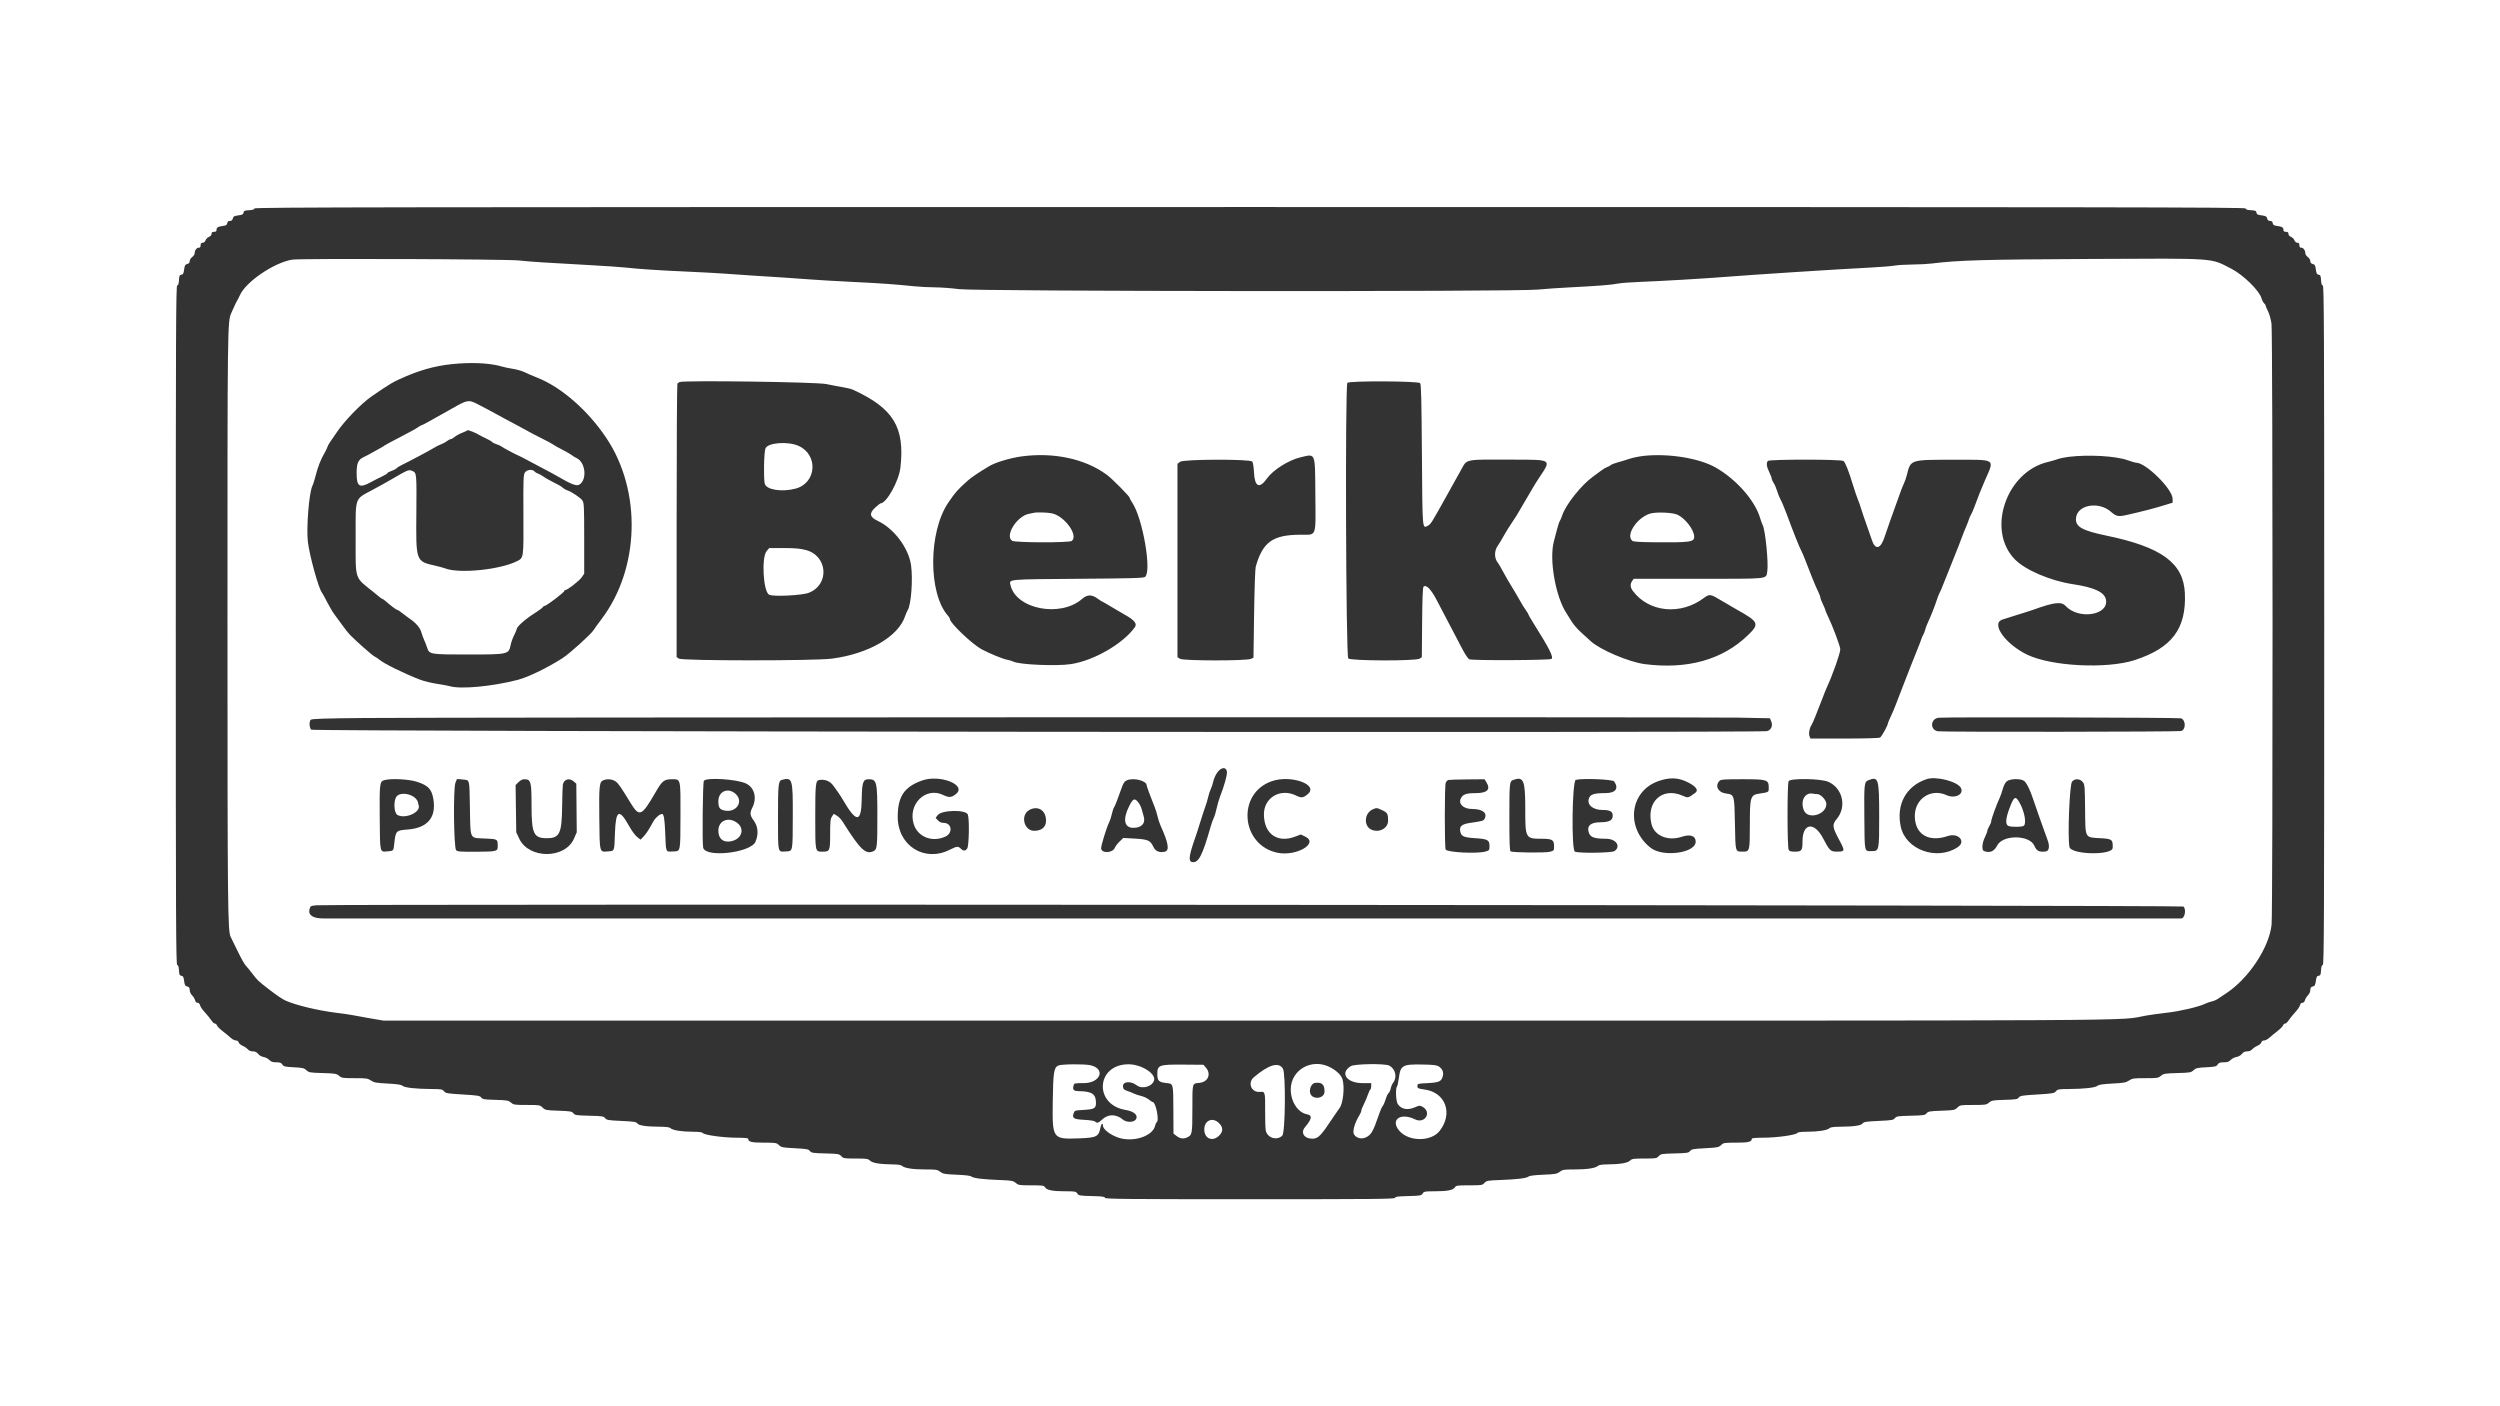 <svg width="640" height="360" viewBox="0 0 640 360" fill="none" xmlns="http://www.w3.org/2000/svg">
<path fill-rule="evenodd" clip-rule="evenodd" d="M173.978 97.802C173.768 97.887 173.512 98.083 173.41 98.237C173.307 98.389 173.22 114.197 173.219 133.363L173.215 168.21L173.78 168.605C174.615 169.188 208.5 169.197 212.943 168.615C222.4 167.376 230 162.958 231.724 157.697C231.907 157.139 232.204 156.454 232.384 156.174C233.249 154.825 233.731 148.299 233.231 144.706C232.616 140.294 228.852 135.279 224.702 133.346C222.634 132.382 222.441 131.424 224.024 129.972C224.685 129.366 225.299 128.869 225.385 128.869C226.936 128.869 230.119 123.168 230.51 119.691C231.67 109.361 228.736 104.545 218.37 99.771C217.951 99.578 216.805 99.29 215.826 99.132C214.847 98.974 212.9 98.606 211.502 98.315C208.97 97.79 175.152 97.326 173.978 97.802ZM344.93 98.009C344.331 98.73 344.549 167.958 345.153 168.568C345.777 169.198 362.458 169.243 363.415 168.617L363.987 168.244L364.062 159.363C364.114 153.259 364.226 150.395 364.421 150.2C365.082 149.541 366.347 150.836 367.83 153.689C369.99 157.846 373.099 163.779 374.448 166.32C375.112 167.57 375.868 168.676 376.129 168.779C377.017 169.128 396.68 169.037 397.167 168.682C397.773 168.238 396.67 166.062 392.369 159.221C391.755 158.244 391.247 157.35 391.242 157.236C391.235 157.122 390.958 156.665 390.626 156.22C390.293 155.775 389.544 154.555 388.961 153.507C388.378 152.459 387.434 150.859 386.862 149.95C386.292 149.043 385.371 147.442 384.815 146.395C384.261 145.347 383.661 144.319 383.484 144.109C382.493 142.936 382.482 141.006 383.458 139.663C383.763 139.245 384.453 138.101 384.992 137.124C385.53 136.146 386.458 134.646 387.054 133.79C387.649 132.934 388.379 131.791 388.676 131.251C388.974 130.708 389.835 129.237 390.591 127.98C391.346 126.723 392.193 125.285 392.471 124.786C392.749 124.286 393.438 123.184 394.001 122.336C397.194 117.538 397.418 117.702 387.557 117.665C374.692 117.618 375.631 117.438 374.067 120.233C373.48 121.281 371.864 124.182 370.477 126.679C366.369 134.072 366.292 134.194 365.481 134.613C364.105 135.322 364.147 135.848 364.01 116.424C363.91 102.128 363.815 98.346 363.553 98.083C363.001 97.533 345.384 97.462 344.93 98.009ZM204.378 114.12C209.523 116.369 209.086 123.601 203.715 125.071C200.157 126.046 196.087 125.382 195.764 123.774C195.439 122.15 195.583 115.689 195.966 114.776C196.572 113.326 201.655 112.93 204.378 114.12ZM261.498 116.844C258.721 117.22 254.897 118.358 253.357 119.267C250.816 120.765 248.698 122.183 247.816 122.976C245.044 125.468 244.67 125.887 242.802 128.615C237.628 136.168 237.588 151.979 242.728 157.681C242.973 157.953 243.174 158.315 243.174 158.487C243.174 159.473 248.873 164.904 251.261 166.194C253.217 167.251 256.709 168.689 257.801 168.885C258.36 168.987 259.104 169.21 259.455 169.385C261.04 170.171 270.603 170.575 274.21 170.007C280.084 169.081 287.495 164.797 290.518 160.576C291.164 159.677 290.424 158.745 287.988 157.39C287.055 156.871 285.397 155.899 284.303 155.23C283.208 154.562 282.254 154.015 282.182 154.015C282.111 154.015 281.542 153.649 280.917 153.201C279.454 152.152 278.317 152.183 277.041 153.302C271.494 158.163 260.086 155.968 258.679 149.768C258.336 148.254 257.707 148.311 275.991 148.173C290.09 148.065 292.773 147.989 293.147 147.677C294.897 146.227 292.514 132.586 289.819 128.619C289.489 128.133 289.218 127.618 289.218 127.477C289.218 127.103 284.71 122.545 283.354 121.548C277.777 117.449 269.765 115.723 261.498 116.844ZM420.942 116.69C419.724 116.815 418.006 117.162 417.126 117.46C416.245 117.758 414.899 118.166 414.134 118.366C413.368 118.568 412.567 118.885 412.352 119.072C412.139 119.259 411.716 119.486 411.413 119.578C411.111 119.67 410.457 120.055 409.96 120.434C409.462 120.813 408.508 121.513 407.838 121.992C404.862 124.12 400.859 129.14 399.94 131.899C399.728 132.537 399.446 133.197 399.314 133.365C399.182 133.532 398.844 134.562 398.562 135.651C398.28 136.741 397.928 138.089 397.781 138.648C396.563 143.248 398.209 152.663 400.975 156.925C401.282 157.398 401.908 158.395 402.367 159.139C402.825 159.883 403.838 161.064 404.618 161.761C405.399 162.46 406.57 163.528 407.221 164.135C409.553 166.311 417.035 169.495 421.037 170.013C431.947 171.428 440.96 168.904 447.463 162.616C450.488 159.692 450.279 159.206 444.654 156.072C443.605 155.487 441.829 154.449 440.71 153.767C437.919 152.062 437.61 152.014 436.237 153.053C430.27 157.574 422.105 156.776 418.006 151.274C417.335 150.375 417.276 149.526 417.829 148.737L418.225 148.173H434.747C453.271 148.173 452.047 148.3 452.417 146.337C452.784 144.377 451.934 135.7 451.248 134.42C451.097 134.139 450.798 133.318 450.584 132.596C449.25 128.098 444.478 122.687 439.193 119.68C435.031 117.312 427.256 116.038 420.942 116.69ZM332.975 117.059C329.87 117.794 325.917 120.285 324.332 122.509C322.415 125.196 321.217 124.651 321.025 121.005C320.941 119.436 320.766 118.354 320.56 118.149C319.901 117.493 302.954 117.548 302.112 118.21L301.43 118.745V168.227L302.081 168.653C302.906 169.192 319.126 169.203 320.252 168.665L320.891 168.359L321.049 157.187C321.136 151.042 321.32 145.613 321.456 145.125C323.243 138.767 325.778 136.933 332.839 136.89C337.189 136.864 336.812 137.865 336.73 126.558C336.649 115.634 336.851 116.143 332.975 117.059ZM529.494 116.962C528.515 117.083 527.255 117.352 526.696 117.558C526.136 117.765 525.049 118.082 524.279 118.26C513.573 120.756 508.485 135.725 515.803 143.196C518.484 145.935 524.901 148.682 530.638 149.548C536.194 150.387 538.77 151.598 539.129 153.539C539.861 157.5 532.15 158.705 528.823 155.149C527.7 153.95 525.937 154.147 520.589 156.071C519.891 156.322 517.944 156.945 516.265 157.454C514.586 157.964 512.902 158.496 512.521 158.638C509.672 159.699 513.408 164.904 518.949 167.59C525.15 170.598 539.386 171.309 546.538 168.969C556.037 165.861 559.727 160.922 559.327 151.861C558.986 144.158 553.416 140.062 539.288 137.129C532.894 135.8 531.209 134.817 531.464 132.56C531.845 129.187 537.301 128.262 540.429 131.04C541.763 132.225 542.297 132.323 544.597 131.798C548.586 130.891 551.326 130.181 553.915 129.386L556.205 128.682L556.185 127.659C556.136 125.163 549.341 118.455 546.86 118.455C546.629 118.455 545.656 118.171 544.695 117.825C541.632 116.723 534.639 116.325 529.494 116.962ZM452.59 117.998C452.121 118.466 452.238 119.471 452.927 120.868C453.271 121.566 453.554 122.309 453.557 122.519C453.558 122.728 453.788 123.243 454.066 123.661C454.345 124.081 454.746 125.022 454.961 125.752C455.174 126.483 455.571 127.456 455.841 127.913C456.112 128.37 456.839 130.115 457.459 131.791C459.117 136.278 460.627 140.068 461.1 140.933C461.33 141.353 461.772 142.382 462.085 143.219C463.205 146.224 464.784 150.1 465.398 151.352C465.742 152.052 466.024 152.795 466.025 153.002C466.027 153.21 466.309 153.951 466.652 154.65C466.997 155.348 467.282 156.032 467.286 156.171C467.29 156.308 467.575 156.993 467.916 157.695C469.14 160.199 471.11 165.458 471.11 166.217C471.11 167.22 469.193 172.667 467.717 175.859C467.491 176.348 466.896 177.833 466.395 179.161C465.16 182.431 463.971 185.329 463.737 185.638C463.241 186.294 462.963 187.745 463.211 188.395L463.466 189.066H472.138C477.618 189.066 480.992 188.97 481.302 188.804C481.717 188.583 483.321 185.642 483.321 185.103C483.321 185.007 483.654 184.23 484.063 183.377C484.47 182.526 485.119 180.97 485.505 179.923C485.89 178.875 486.749 176.646 487.413 174.97C488.076 173.293 488.925 171.121 489.299 170.144C489.671 169.166 490.355 167.452 490.818 166.334C491.28 165.217 491.742 164.015 491.841 163.667C491.941 163.318 492.165 162.803 492.339 162.524C492.512 162.244 492.736 161.673 492.836 161.253C492.935 160.834 493.23 160.034 493.49 159.475C494.294 157.741 495.298 155.221 495.764 153.761C496.01 152.993 496.343 152.135 496.505 151.856C496.666 151.576 497.014 150.777 497.276 150.078C497.54 149.379 498.412 147.207 499.215 145.252C500.018 143.296 500.996 140.839 501.388 139.791C502.362 137.179 503.124 135.237 503.53 134.33C503.717 133.911 503.952 133.282 504.052 132.932C504.153 132.584 504.389 132.054 504.578 131.754C504.766 131.455 505.143 130.598 505.416 129.849C506.364 127.251 507.187 125.174 508.124 123.027C510.63 117.276 511.27 117.692 499.907 117.696C488.94 117.702 489.139 117.634 488.148 121.629C487.974 122.328 487.661 123.236 487.453 123.648C487.244 124.058 486.788 125.2 486.439 126.187C485.039 130.137 484.596 131.371 483.837 133.44C483.401 134.628 482.762 136.474 482.418 137.544C481.425 140.623 480.02 140.88 479.163 138.14C478.945 137.441 478.349 135.727 477.839 134.33C477.331 132.932 476.709 131.104 476.459 130.266C476.209 129.427 475.828 128.341 475.612 127.853C475.397 127.364 474.854 125.763 474.406 124.297C473.267 120.568 472.407 118.383 471.93 118.011C471.355 117.562 453.038 117.551 452.59 117.998ZM269.3 131.419C272.566 132.128 276.113 137.048 274.389 138.477C273.796 138.969 259.873 138.94 259.118 138.447C257.144 137.155 260.372 132.04 263.489 131.521C263.999 131.436 264.53 131.329 264.669 131.281C265.246 131.086 268.163 131.174 269.3 131.419ZM429.471 131.783C431.481 132.739 433.714 135.696 433.714 137.404C433.714 138.761 432.779 138.893 423.65 138.819C419.809 138.788 418.178 138.685 417.887 138.457C416.105 137.065 418.958 132.612 422.341 131.507C423.872 131.006 428.188 131.174 429.471 131.783ZM206.269 140.797C211.892 142.255 212.442 149.613 207.088 151.741C205.35 152.431 197.925 152.799 196.89 152.246C195.385 151.441 194.893 142.702 196.26 141.08L196.919 140.299L200.649 140.303C203.499 140.306 204.823 140.423 206.269 140.797ZM311.651 197.719C311.222 198.303 310.751 199.343 310.602 200.031C310.454 200.72 310.165 201.61 309.959 202.008C309.752 202.405 309.462 203.285 309.314 203.963C309.165 204.641 308.831 205.767 308.571 206.466C308.311 207.165 307.733 208.936 307.284 210.403C306.836 211.87 306.208 213.812 305.886 214.721C304.404 218.921 304.204 220.438 305.108 220.664C306.78 221.083 307.779 219.188 309.983 211.426C310.201 210.661 310.54 209.722 310.74 209.341C310.938 208.958 311.264 207.869 311.464 206.92C311.666 205.972 312.057 204.625 312.332 203.926C313.36 201.326 314.177 198.418 314.102 197.629C313.97 196.278 312.678 196.326 311.651 197.719ZM236.002 199.825C231.459 201.46 229.817 203.93 229.818 209.133C229.82 216.481 236.645 220.806 243.106 217.549C244.958 216.616 245.291 216.581 245.972 217.261C246.632 217.92 247.12 217.903 247.611 217.204C248.069 216.551 248.192 209.654 247.766 208.535C247.261 207.21 241.042 207.331 240.034 208.686L239.517 209.38L240.117 210.019C240.525 210.453 240.99 210.657 241.563 210.657C243.68 210.657 244.008 213.266 242.006 214.177C238.622 215.716 234.939 214.258 233.916 210.974C232.337 205.906 236.95 201.337 241.451 203.511C242.951 204.236 243.557 204.195 244.704 203.288C247.645 200.962 240.613 198.164 236.002 199.825ZM325.597 199.978C316.55 203.09 317.609 216.385 327.058 218.308C331.853 219.284 337.683 215.888 334.153 214.175L333.009 213.621L331.571 214.17C327.002 215.917 323.567 213.469 323.563 208.463C323.56 204.173 327.788 201.698 331.783 203.652C333.182 204.337 333.603 204.287 334.788 203.299C337.69 200.88 330.512 198.286 325.597 199.978ZM424.557 199.961C417.178 202.556 416.084 211.916 422.557 217.036C425.705 219.525 434.096 218.387 434.096 215.471C434.096 213.96 432.719 213.487 430.484 214.229C426.985 215.392 423.538 213.954 422.798 211.021C421.36 205.317 425.511 201.433 430.662 203.662C432.189 204.324 432.088 204.345 433.98 202.972C434.891 202.31 434.241 201.363 432.136 200.289C429.678 199.036 427.458 198.94 424.557 199.961ZM493.242 199.448C487.961 201.208 485.374 205.944 486.594 211.621C487.864 217.541 495.817 220.42 501.157 216.891C503.401 215.409 501.339 213.102 498.6 214.033C493.683 215.704 490.192 213.565 490.192 208.879C490.192 204.463 494.319 201.749 498.295 203.55C500.479 204.54 502.844 203.36 501.988 201.708C501.143 200.075 495.632 198.652 493.242 199.448ZM98.424 199.707C97.192 200.05 97.136 200.502 97.21 209.332C97.287 218.568 97.18 218.117 99.255 217.944C100.798 217.815 100.725 217.921 100.996 215.435C101.286 212.774 101.513 212.557 104.198 212.373C109.438 212.015 111.755 209.305 110.93 204.5C110.503 202.01 109.62 201.084 106.782 200.151C104.714 199.47 100.152 199.228 98.424 199.707ZM116.601 200.358C116.001 201.791 116.154 217.04 116.774 217.659C117.133 218.017 117.86 218.071 121.965 218.047C127.151 218.019 127.426 217.949 127.421 216.658C127.412 214.792 127.429 214.803 124.202 214.661C120.13 214.482 120.455 215.133 120.301 206.859C120.158 199.155 120.31 199.751 118.421 199.556L116.998 199.411L116.601 200.358ZM132.74 200.23L131.99 200.979L132.162 213.069L132.938 214.721C135.393 219.931 144.619 219.936 146.917 214.729L147.648 213.069L147.535 200.624L146.878 200.052C145.758 199.078 144.394 199.46 144.094 200.832C144.026 201.136 143.941 203.728 143.903 206.592C143.809 213.494 143.247 214.607 139.868 214.58C136.59 214.553 136.073 213.388 136.073 206.022C136.073 200.074 135.908 199.494 134.209 199.485C133.748 199.482 133.22 199.75 132.74 200.23ZM154.494 199.728C153.426 200.159 153.334 200.979 153.419 209.315C153.513 218.424 153.442 218.144 155.587 217.965C157.365 217.818 157.259 218.087 157.424 213.329C157.633 207.307 158.489 206.872 161.059 211.481C161.731 212.688 162.636 213.919 163.122 214.289L163.987 214.947L164.701 214.205C165.435 213.439 166.099 212.423 167.225 210.346C167.76 209.357 168.899 208.371 169.505 208.371C169.931 208.371 170.161 209.754 170.289 213.1C170.492 218.385 170.36 218.063 172.268 217.971C174.276 217.876 174.164 218.414 174.202 208.726C174.239 199.375 174.263 199.481 172.156 199.481C170.017 199.481 169.545 199.839 167.865 202.745C164.217 209.054 163.694 209.271 161.362 205.449C158.834 201.303 158.293 200.532 157.554 200.02C156.752 199.466 155.453 199.341 154.494 199.728ZM180.185 199.926C179.893 200.549 179.742 215.966 180.017 217.026C180.695 219.639 192.189 218.314 193.403 215.483C194.248 213.509 194.074 211.561 192.909 209.993C191.997 208.765 191.923 208.069 192.572 206.813C193.843 204.352 193.179 201.659 191.04 200.605C188.689 199.446 180.644 198.943 180.185 199.926ZM200.153 199.65C199.263 199.887 199.163 200.852 199.167 209.209C199.171 218.522 199.075 218.078 201.085 217.973C203.018 217.873 202.923 218.337 202.953 208.827C202.985 199.359 202.853 198.929 200.153 199.65ZM209.793 199.669C208.783 199.812 208.702 200.542 208.706 209.415C208.709 218.253 208.658 218.023 210.611 218.023C212.434 218.023 212.519 217.822 212.519 213.465C212.519 210.303 212.588 209.64 212.98 209.044L213.439 208.343L214.238 208.808C214.678 209.063 215.328 209.737 215.686 210.306C220.285 217.627 221.686 218.936 223.742 217.824C224.531 217.397 224.603 216.647 224.603 208.708C224.603 200.108 224.454 199.494 222.382 199.485C220.944 199.478 220.669 200.255 220.603 204.522C220.507 210.655 219.271 210.731 215.826 204.821C215.407 204.1 214.777 203.123 214.426 202.648C214.077 202.173 213.584 201.493 213.331 201.136C212.51 199.98 211.254 199.46 209.793 199.669ZM288.573 199.722C287.88 200.002 287.592 200.409 287.119 201.767C286.178 204.463 285.426 206.388 285.202 206.67C285.068 206.837 284.815 207.603 284.638 208.371C284.462 209.139 284.164 210.07 283.978 210.438C283.285 211.806 281.815 216.578 281.891 217.217C282.045 218.529 284.828 218.392 285.387 217.044C285.554 216.644 286.111 215.911 286.628 215.416L287.565 214.514L290.502 214.681C293.868 214.872 294.502 215.148 295.234 216.739C295.771 217.906 296.748 218.341 298.161 218.042C299.456 217.769 299.155 215.891 297.079 211.292C296.826 210.733 296.496 209.715 296.343 209.03C296.192 208.344 295.855 207.258 295.597 206.617C294.59 204.116 293.544 201.272 293.544 201.04C293.544 199.894 290.284 199.03 288.573 199.722ZM370.801 199.67C370.548 199.729 370.233 200.061 370.101 200.407C369.799 201.205 369.79 217.01 370.094 217.487C370.566 218.231 378.251 218.603 380.326 217.983C381.263 217.701 381.309 217.64 381.309 216.625C381.309 215.026 380.894 214.792 377.668 214.578C374.633 214.376 374.083 214.121 373.814 212.793C373.561 211.54 374.234 210.973 376.349 210.664C379.561 210.195 379.773 210.134 380.051 209.615C380.845 208.134 379.54 207.1 376.879 207.1C374.661 207.1 373.286 205.828 373.968 204.407C374.476 203.345 375.314 203.045 377.763 203.041C380.741 203.035 381.658 202.13 380.543 200.299L380.048 199.486L375.655 199.525C373.238 199.547 371.054 199.613 370.801 199.67ZM387.415 199.656C386.433 200.007 386.398 200.347 386.398 209.166C386.398 215.745 386.471 217.787 386.715 217.944C387.243 218.286 395.783 218.365 396.875 218.039C397.803 217.76 397.845 217.701 397.845 216.655C397.845 215.005 397.381 214.721 394.696 214.721C390.516 214.721 390.468 214.633 390.468 207.104C390.468 199.724 390.054 198.715 387.415 199.656ZM403.408 199.65C402.465 199.901 402.238 217.515 403.17 218.014C404.02 218.468 412.629 218.355 413.306 217.881C415.053 216.659 413.715 214.721 411.123 214.72C407.905 214.717 406.964 214.31 406.638 212.782C406.319 211.294 407.32 210.535 409.642 210.502C412.029 210.466 412.854 210.026 412.854 208.786C412.854 207.748 412.146 207.354 410.273 207.354C407.791 207.354 406.216 206.046 406.75 204.427C407.108 203.347 408.037 203.041 410.959 203.038C413.594 203.036 414.489 201.853 413.221 200.045C412.843 199.505 405.121 199.195 403.408 199.65ZM440.219 199.88C438.952 201.146 439.8 202.868 441.824 203.135C444.012 203.425 443.999 203.38 444.145 210.947C444.288 218.347 444.188 218.012 446.25 218.019C447.914 218.024 447.961 217.835 447.961 211.038C447.961 203.988 448.106 203.513 450.378 203.166C452.901 202.78 452.794 202.847 452.794 201.638C452.794 199.603 452.41 199.481 446.037 199.481C441.451 199.481 440.558 199.543 440.219 199.88ZM457.885 199.983C457.506 200.689 457.52 216.839 457.899 217.548C458.1 217.923 458.446 218.023 459.535 218.023C461.231 218.023 461.444 217.726 461.444 215.365C461.444 210.693 464.427 210.259 466.702 214.6C468.349 217.743 468.635 218.024 470.185 218.019C472.368 218.012 472.386 217.914 470.765 214.883C469.068 211.709 469.004 211.095 470.212 209.651C472.804 206.552 471.747 201.826 468.089 200.158C466.226 199.309 458.318 199.173 457.885 199.983ZM478.314 199.736C477.241 200.169 477.192 200.608 477.27 209.24C477.351 218.373 477.247 217.872 479.063 217.885C481.072 217.901 481.073 217.898 481.072 209.05C481.071 199.271 480.9 198.695 478.314 199.736ZM513.772 199.994C513.35 200.326 512.976 201.024 512.717 201.963C512.496 202.763 512.151 203.761 511.949 204.18C511.211 205.714 509.778 209.644 509.778 210.137C509.778 210.416 509.55 211.018 509.27 211.475C508.991 211.934 508.762 212.479 508.759 212.689C508.758 212.898 508.474 213.642 508.131 214.339C507.398 215.826 507.275 217.633 507.891 217.869C509.394 218.444 510.49 217.984 511.275 216.451C512.715 213.636 519.602 213.693 520.803 216.529C521.361 217.847 521.997 218.17 523.667 217.98C524.57 217.877 524.786 216.684 524.191 215.079C523.353 212.822 520.892 205.859 520.474 204.56C519.723 202.236 518.774 200.336 518.146 199.897C517.251 199.271 514.619 199.33 513.772 199.994ZM530.44 200.103C529.801 200.915 529.275 214.22 529.781 216.82C530.168 218.807 540.759 219.035 540.843 217.059C540.934 214.927 540.703 214.743 537.748 214.58C533.629 214.353 533.86 214.796 533.784 206.993C533.73 201.458 533.681 200.858 533.238 200.262C532.53 199.312 531.126 199.231 530.44 200.103ZM188.278 203.205C190.482 205.167 188.502 208.156 185.443 207.486C184.209 207.215 183.9 206.735 183.9 205.09C183.9 202.575 186.374 201.51 188.278 203.205ZM106.016 204.065C106.467 204.397 106.899 204.96 106.976 205.314C107.053 205.668 107.15 206.079 107.194 206.226C107.703 207.955 103.766 209.713 101.77 208.646C100.805 208.13 100.688 204.809 101.599 203.803C102.407 202.913 104.634 203.045 106.016 204.065ZM465.221 203.288C466.128 203.293 467.549 204.839 467.549 205.822C467.549 208.565 462.827 209.916 461.801 207.465C460.797 205.066 462.049 202.745 464.114 203.178C464.395 203.236 464.892 203.285 465.221 203.288ZM517.006 205.48C518.252 207.706 518.816 210.676 518.123 211.368C517.746 211.743 514.768 211.775 514.086 211.41C513.358 211.021 513.456 209.544 514.37 207.064C515.558 203.849 515.958 203.609 517.006 205.48ZM291.352 205.335C291.71 205.76 292.126 206.588 292.278 207.176C292.427 207.763 292.643 208.531 292.757 208.881C293.35 210.7 292.3 211.927 290.152 211.927C287.772 211.927 287.362 209.731 289.103 206.301C290.062 204.411 290.438 204.249 291.352 205.335ZM263.539 207.334C261.148 208.605 262.083 212.689 264.765 212.689C266.991 212.689 268.12 211.359 267.705 209.225C267.303 207.159 265.45 206.318 263.539 207.334ZM351.418 207.199C349.183 208.171 349.049 211.632 351.213 212.453C353.224 213.218 355.364 211.982 355.357 210.059C355.352 208.348 355.16 208.012 353.847 207.41C352.427 206.76 352.427 206.76 351.418 207.199ZM188.388 210.425C190.966 212.016 189.914 215.116 186.691 215.427C184.941 215.594 183.9 214.556 183.9 212.642C183.9 210.225 186.211 209.083 188.388 210.425Z" fill="black" fill-opacity="0.8"/>
<path fill-rule="evenodd" clip-rule="evenodd" d="M65.097 53.368C65.097 53.633 64.722 53.757 63.762 53.813C62.622 53.877 62.414 53.968 62.348 54.429C62.286 54.87 62.039 55.002 61.016 55.136C59.959 55.276 59.736 55.401 59.602 55.93C59.492 56.37 59.27 56.556 58.855 56.556C58.435 56.556 58.24 56.722 58.182 57.127C58.117 57.583 57.895 57.727 57.084 57.835C55.802 58.005 55.431 58.236 55.431 58.857C55.431 59.214 55.255 59.349 54.794 59.349C54.325 59.349 54.157 59.485 54.157 59.864C54.157 60.18 53.911 60.472 53.518 60.622C53.165 60.755 52.767 61.152 52.634 61.505C52.484 61.898 52.191 62.143 51.875 62.143C51.495 62.143 51.359 62.311 51.359 62.779C51.359 63.24 51.223 63.415 50.86 63.415C50.324 63.415 49.833 64.105 49.833 64.862C49.833 65.117 49.547 65.54 49.198 65.802C48.847 66.064 48.561 66.537 48.561 66.851C48.561 67.248 48.369 67.471 47.934 67.58C47.405 67.713 47.28 67.935 47.139 68.991C47.005 70.013 46.873 70.26 46.431 70.322C45.969 70.387 45.879 70.595 45.814 71.733C45.758 72.691 45.634 73.066 45.368 73.066C45.048 73.066 45 84.297 45 160.06C45 235.825 45.048 247.056 45.368 247.056C45.634 247.056 45.758 247.43 45.814 248.389C45.879 249.526 45.969 249.735 46.431 249.799C46.873 249.863 47.005 250.11 47.139 251.131C47.28 252.187 47.405 252.409 47.934 252.541C48.422 252.665 48.561 252.864 48.561 253.444C48.561 253.891 48.803 254.433 49.165 254.793C49.496 255.125 49.841 255.69 49.932 256.051C50.037 256.465 50.275 256.708 50.574 256.708C50.866 256.708 51.111 256.947 51.205 257.323C51.291 257.662 51.674 258.284 52.059 258.707C52.942 259.676 53.801 260.734 54.305 261.47C54.52 261.785 54.853 262.041 55.046 262.041C55.238 262.041 55.464 262.254 55.545 262.512C55.627 262.772 56.279 263.429 56.993 263.973C57.706 264.518 58.628 265.277 59.041 265.662C59.455 266.046 60.058 266.36 60.381 266.36C60.748 266.36 61.016 266.544 61.097 266.853C61.167 267.124 61.61 267.508 62.08 267.707C62.55 267.905 63.153 268.313 63.419 268.61C63.727 268.956 64.207 269.154 64.737 269.154C65.327 269.154 65.719 269.344 66.08 269.802C66.384 270.188 66.951 270.509 67.481 270.594C67.972 270.674 68.629 271.012 68.942 271.344C69.384 271.813 69.776 271.948 70.707 271.948C71.665 271.948 71.979 272.062 72.284 272.519C72.624 273.031 72.929 273.105 75.225 273.223C77.495 273.341 77.864 273.428 78.451 273.978C79.075 274.565 79.321 274.607 82.599 274.703C85.82 274.797 86.139 274.85 86.804 275.408C87.479 275.976 87.721 276.012 90.799 276.012C93.821 276.012 94.144 276.058 94.958 276.61C95.731 277.133 96.267 277.231 99.23 277.391C101.757 277.529 102.734 277.677 103.063 277.973C103.589 278.447 106.486 278.767 110.465 278.79C112.991 278.804 113.262 278.853 113.677 279.366C114.095 279.882 114.473 279.946 118.479 280.191C122.359 280.428 122.866 280.512 123.196 280.965C123.526 281.418 123.92 281.482 126.828 281.563C129.824 281.649 130.146 281.705 130.81 282.262C131.492 282.835 131.723 282.87 134.87 282.87C138.138 282.87 138.222 282.884 138.914 283.546C139.59 284.193 139.768 284.228 142.987 284.344C146.023 284.453 146.395 284.518 146.787 285.001C147.185 285.493 147.523 285.545 150.849 285.626C154.178 285.707 154.512 285.759 154.912 286.252C155.307 286.739 155.698 286.805 159.08 286.957C162.241 287.102 162.861 287.196 163.143 287.579C163.552 288.14 165.346 288.414 168.743 288.439C170.631 288.453 171.375 288.555 171.697 288.847C172.269 289.363 174.605 289.725 177.384 289.727C178.965 289.728 179.731 289.831 179.927 290.068C180.355 290.583 185.242 291.252 188.576 291.252C190.225 291.252 191.531 291.356 191.531 291.488C191.531 292.312 192.348 292.522 195.542 292.522C198.604 292.522 198.784 292.551 199.404 293.144C200.005 293.719 200.319 293.781 203.481 293.947C206.525 294.107 206.954 294.187 207.337 294.658C207.729 295.141 208.083 295.197 211.283 295.278C214.608 295.364 214.829 295.402 215.364 295.977C215.9 296.555 216.084 296.585 219.041 296.585C221.903 296.585 222.2 296.631 222.753 297.148C223.399 297.755 225.367 298.064 228.78 298.094C229.965 298.105 230.677 298.234 230.959 298.488C231.592 299.061 233.756 299.379 236.993 299.379C239.655 299.379 239.968 299.43 240.709 299.982C241.438 300.524 241.862 300.6 244.906 300.727C247.136 300.819 248.43 300.981 248.694 301.201C249.21 301.628 251.576 301.918 255.881 302.084C259.028 302.205 259.361 302.265 260.033 302.829C260.724 303.409 260.951 303.444 263.992 303.444C266.913 303.444 267.247 303.491 267.527 303.938C267.986 304.672 269.426 304.965 272.589 304.967C275.241 304.968 275.443 305.004 275.798 305.539C276.155 306.076 276.384 306.116 279.519 306.194C282.196 306.261 282.859 306.349 282.859 306.639C282.859 306.949 288.078 307 320 307C351.922 307 357.141 306.949 357.141 306.639C357.141 306.349 357.804 306.261 360.481 306.194C363.616 306.116 363.845 306.076 364.202 305.539C364.557 305.004 364.759 304.968 367.411 304.967C370.574 304.965 372.013 304.672 372.473 303.938C372.753 303.49 373.089 303.444 376.111 303.444C379.305 303.444 379.463 303.42 380.019 302.828C380.565 302.249 380.808 302.203 384.071 302.082C388.403 301.922 390.786 301.631 391.306 301.201C391.57 300.981 392.864 300.819 395.094 300.727C398.138 300.6 398.562 300.524 399.291 299.982C400.032 299.43 400.345 299.379 403.007 299.379C406.244 299.379 408.408 299.061 409.041 298.488C409.323 298.234 410.035 298.105 411.22 298.094C414.633 298.064 416.601 297.755 417.247 297.148C417.8 296.631 418.097 296.585 420.959 296.585C423.916 296.585 424.1 296.555 424.636 295.977C425.171 295.402 425.392 295.364 428.717 295.278C431.917 295.197 432.271 295.141 432.663 294.658C433.046 294.187 433.475 294.107 436.519 293.947C439.681 293.781 439.995 293.719 440.596 293.144C441.216 292.551 441.396 292.522 444.458 292.522C447.652 292.522 448.469 292.312 448.469 291.488C448.469 291.356 449.775 291.252 451.424 291.252C454.758 291.252 459.645 290.583 460.073 290.068C460.269 289.831 461.035 289.728 462.616 289.727C465.395 289.725 467.731 289.363 468.303 288.847C468.625 288.555 469.369 288.453 471.257 288.439C474.654 288.414 476.448 288.14 476.857 287.579C477.139 287.196 477.759 287.102 480.92 286.957C484.301 286.805 484.693 286.739 485.088 286.252C485.488 285.759 485.822 285.707 489.151 285.626C492.477 285.545 492.815 285.493 493.213 285.001C493.605 284.518 493.977 284.453 497.013 284.344C500.232 284.228 500.41 284.193 501.086 283.546C501.778 282.884 501.862 282.87 505.13 282.87C508.277 282.87 508.508 282.835 509.19 282.262C509.854 281.705 510.176 281.649 513.172 281.563C516.081 281.482 516.474 281.418 516.804 280.965C517.134 280.512 517.641 280.428 521.521 280.191C525.527 279.946 525.905 279.882 526.323 279.366C526.738 278.853 527.009 278.804 529.535 278.79C533.514 278.767 536.411 278.447 536.936 277.973C537.266 277.677 538.243 277.529 540.77 277.391C543.733 277.231 544.269 277.133 545.042 276.61C545.856 276.058 546.179 276.012 549.201 276.012C552.279 276.012 552.521 275.976 553.196 275.408C553.861 274.85 554.18 274.797 557.401 274.703C560.679 274.607 560.925 274.565 561.549 273.978C562.136 273.428 562.505 273.341 564.775 273.223C567.071 273.105 567.376 273.031 567.716 272.519C568.021 272.062 568.335 271.948 569.293 271.948C570.224 271.948 570.616 271.813 571.058 271.344C571.371 271.012 572.028 270.674 572.519 270.594C573.049 270.509 573.616 270.188 573.92 269.802C574.281 269.344 574.673 269.154 575.263 269.154C575.793 269.154 576.272 268.956 576.581 268.61C576.847 268.313 577.449 267.905 577.92 267.707C578.39 267.508 578.833 267.124 578.903 266.853C578.984 266.544 579.252 266.36 579.619 266.36C579.942 266.36 580.545 266.046 580.958 265.662C581.372 265.277 582.294 264.518 583.007 263.973C583.721 263.429 584.373 262.772 584.455 262.512C584.536 262.254 584.762 262.041 584.954 262.041C585.147 262.041 585.479 261.785 585.695 261.47C586.199 260.734 587.058 259.676 587.941 258.707C588.326 258.284 588.709 257.662 588.795 257.323C588.89 256.947 589.134 256.708 589.426 256.708C589.726 256.708 589.963 256.465 590.068 256.051C590.159 255.69 590.504 255.125 590.835 254.793C591.197 254.433 591.439 253.891 591.439 253.444C591.439 252.864 591.578 252.665 592.066 252.541C592.595 252.409 592.72 252.187 592.86 251.131C592.995 250.11 593.127 249.863 593.569 249.799C594.031 249.735 594.121 249.526 594.186 248.389C594.242 247.43 594.366 247.056 594.631 247.056C594.952 247.056 595 235.825 595 160.06C595 84.297 594.952 73.066 594.631 73.066C594.366 73.066 594.242 72.691 594.186 71.733C594.121 70.595 594.031 70.387 593.569 70.322C593.127 70.26 592.995 70.013 592.86 68.991C592.72 67.935 592.595 67.713 592.066 67.58C591.631 67.471 591.439 67.248 591.439 66.851C591.439 66.537 591.153 66.064 590.802 65.802C590.453 65.54 590.167 65.117 590.167 64.862C590.167 64.105 589.676 63.415 589.14 63.415C588.777 63.415 588.641 63.24 588.641 62.779C588.641 62.311 588.505 62.143 588.125 62.143C587.809 62.143 587.516 61.898 587.366 61.505C587.233 61.152 586.835 60.755 586.482 60.622C586.089 60.472 585.842 60.18 585.842 59.864C585.842 59.485 585.675 59.349 585.206 59.349C584.745 59.349 584.569 59.214 584.569 58.857C584.569 58.236 584.198 58.005 582.917 57.835C582.105 57.727 581.882 57.583 581.818 57.127C581.76 56.722 581.565 56.556 581.146 56.556C580.73 56.556 580.507 56.37 580.397 55.93C580.264 55.401 580.041 55.276 578.984 55.136C577.961 55.002 577.713 54.87 577.652 54.429C577.586 53.968 577.378 53.877 576.238 53.813C575.278 53.757 574.903 53.633 574.903 53.368C574.903 53.047 542.321 53 320 53C97.679 53 65.097 53.047 65.097 53.368ZM132.893 66.685C135.659 66.992 139.656 67.254 150.828 67.861C154.816 68.078 158.994 68.361 160.114 68.492C163.257 68.854 168.929 69.23 175.632 69.52C178.99 69.665 183.34 69.9 185.298 70.041C189.29 70.331 194.446 70.672 200.688 71.059C202.997 71.201 206.146 71.424 207.684 71.552C209.224 71.681 214.031 71.961 218.37 72.175C225.918 72.547 228.494 72.73 234.142 73.295C235.541 73.435 237.906 73.555 239.396 73.561C240.887 73.568 243.635 73.774 245.503 74.019C249.971 74.603 387.803 74.713 393.648 74.137C395.465 73.957 399.244 73.696 402.042 73.557C408.873 73.218 412.745 72.913 414.126 72.605C414.755 72.465 417.217 72.272 419.595 72.178C425.556 71.943 435.704 71.35 441.347 70.908C449.286 70.284 470.377 68.928 478.869 68.494C481.388 68.367 484.149 68.141 485.004 67.996C485.859 67.85 487.921 67.725 489.583 67.716C491.245 67.707 493.464 67.594 494.515 67.462C501.298 66.615 507.675 66.431 535.044 66.293C567.95 66.129 565.732 65.974 571.267 68.818C574.232 70.341 578.336 74.347 578.918 76.284C579.09 76.856 579.401 77.466 579.611 77.639C579.82 77.812 579.99 78.066 579.99 78.203C579.99 78.34 580.271 79.009 580.612 79.689C580.954 80.368 581.354 81.793 581.503 82.854C581.847 85.331 581.871 233.444 581.528 236.709C580.912 242.559 575.666 250.495 569.923 254.269C569.094 254.814 568.102 255.473 567.719 255.736C567.335 255.998 566.649 256.282 566.192 256.37C565.736 256.456 564.929 256.743 564.399 257.008C562.935 257.74 557.804 258.934 554.806 259.242C553.336 259.393 550.875 259.735 549.336 260.001C541.338 261.388 560.302 261.282 319.697 261.281L98.2 261.279L94.431 260.637C92.359 260.283 90.492 259.942 90.281 259.88C90.073 259.817 88.126 259.537 85.957 259.257C81.201 258.645 75.898 257.365 73.111 256.159C72.338 255.824 70.699 254.706 68.623 253.101C66.099 251.149 65.906 250.964 64.588 249.23C63.959 248.4 63.2 247.477 62.901 247.176C62.603 246.877 61.701 245.269 60.896 243.605C60.093 241.941 59.268 240.259 59.065 239.869C58.299 238.398 58.243 232.938 58.236 159.602C58.229 82.268 58.227 82.319 59.246 80.051C60.316 77.669 60.521 77.237 60.755 76.876C60.891 76.667 61.181 76.092 61.398 75.599C62.916 72.161 70.085 67.267 74.765 66.473C76.783 66.132 129.642 66.322 132.893 66.685ZM117.629 93.052C112.716 93.368 108.723 94.321 104.018 96.297C100.814 97.644 99.747 98.268 95.053 101.53C92.428 103.354 88.066 107.863 86.222 110.658C85.532 111.705 84.749 112.849 84.48 113.198C84.212 113.548 83.907 114.119 83.802 114.467C83.697 114.818 83.365 115.503 83.067 115.991C82.191 117.43 81.363 119.532 80.822 121.7C80.544 122.812 80.163 124.02 79.975 124.384C79.125 126.023 78.389 135.142 78.818 138.725C79.242 142.276 81.57 150.685 82.408 151.693C82.535 151.847 83.137 152.945 83.745 154.134C84.351 155.321 85.193 156.742 85.612 157.289C86.031 157.835 86.939 159.072 87.629 160.036C88.318 160.999 89.172 162.085 89.524 162.448C91.073 164.047 95.219 167.711 95.837 168.03C96.21 168.221 96.744 168.572 97.023 168.81C98.327 169.914 103.261 172.345 107.601 174.02C108.522 174.375 110.411 174.837 111.799 175.045C113.186 175.253 114.722 175.538 115.212 175.68C118.008 176.487 126.037 175.726 132.561 174.038C135.263 173.337 140.226 170.924 144.095 168.425C145.834 167.304 151.342 162.316 151.972 161.295C152.253 160.84 153.119 159.633 153.897 158.613C163.775 145.678 164.346 125.777 155.23 112.131C150.512 105.067 143.706 99.123 137.55 96.69C136.388 96.232 134.922 95.599 134.293 95.284C133.663 94.97 132.347 94.588 131.367 94.435C130.387 94.282 129.186 94.035 128.696 93.887C125.961 93.058 122.082 92.765 117.629 93.052ZM122.052 103.355C123.895 104.292 125.195 104.988 128.823 106.974C130.222 107.742 131.824 108.597 132.384 108.877C132.944 109.157 134.089 109.778 134.928 110.258C135.768 110.737 137.542 111.665 138.871 112.32C140.201 112.975 141.46 113.656 141.669 113.833C141.88 114.01 142.91 114.591 143.959 115.122C145.009 115.655 146.097 116.282 146.376 116.516C146.656 116.751 147.224 117.099 147.638 117.293C149.941 118.364 150.35 122.919 148.247 124.097C147.542 124.492 146.157 123.942 142.56 121.837C141.86 121.428 140.257 120.563 138.999 119.914C137.74 119.264 136.022 118.353 135.182 117.886C134.343 117.421 133.37 116.918 133.021 116.768C131.95 116.315 128.846 114.665 128.442 114.336C128.231 114.164 127.632 113.887 127.109 113.719C126.587 113.552 126.089 113.303 126.004 113.166C125.92 113.029 125.26 112.64 124.538 112.301C123.816 111.963 123.055 111.575 122.844 111.438C121.985 110.876 119.771 109.977 119.667 110.147C119.605 110.247 119.007 110.534 118.337 110.787C117.669 111.039 116.797 111.513 116.401 111.84C116.006 112.168 115.535 112.436 115.355 112.436C115.174 112.436 114.73 112.669 114.369 112.953C114.007 113.237 113.333 113.6 112.871 113.758C112.411 113.917 111.632 114.305 111.143 114.621C110.234 115.207 104.74 118.134 102.845 119.04C102.269 119.316 101.669 119.695 101.512 119.885C101.356 120.073 100.769 120.378 100.208 120.563C99.645 120.748 99.186 120.997 99.186 121.116C99.186 121.234 98.585 121.612 97.851 121.954C97.115 122.294 95.77 122.978 94.862 123.472C92.014 125.021 91.3 124.561 91.3 121.186C91.3 118.527 91.676 117.68 93.158 116.989C93.745 116.716 94.797 116.159 95.497 115.751C96.197 115.343 97.055 114.866 97.405 114.69C97.755 114.514 98.213 114.231 98.423 114.062C98.633 113.894 100.51 112.882 102.596 111.814C104.682 110.744 106.671 109.647 107.019 109.375C107.366 109.102 107.752 108.88 107.877 108.88C108.002 108.88 108.932 108.405 109.941 107.826C110.952 107.246 112.408 106.428 113.178 106.008C113.947 105.588 115.034 104.98 115.594 104.657C119.566 102.367 119.953 102.289 122.052 103.355ZM105.657 120.603C106.645 121.053 106.671 121.348 106.589 131.129C106.48 143.883 106.401 143.663 111.553 144.845C112.517 145.066 113.586 145.36 113.931 145.497C117.507 146.929 128.172 145.844 132.436 143.615C134.071 142.76 134.046 142.952 133.993 131.447C133.951 122.581 133.989 121.567 134.379 120.969C134.875 120.214 136.3 120.045 136.828 120.681C136.997 120.886 137.383 121.129 137.686 121.222C137.988 121.317 138.577 121.635 138.995 121.93C139.413 122.227 140.157 122.673 140.649 122.923C143.161 124.201 143.618 124.461 144.087 124.878C144.366 125.128 144.851 125.409 145.163 125.504C146.241 125.829 148.628 127.419 149.089 128.118C149.515 128.763 149.552 129.543 149.554 137.841L149.556 146.862L148.932 147.779C148.322 148.675 145.281 151.043 144.741 151.043C144.591 151.043 144.467 151.149 144.467 151.277C144.467 151.634 139.902 155.109 139.431 155.109C139.277 155.109 139.06 155.261 138.948 155.448C138.835 155.636 137.999 156.258 137.091 156.831C134.471 158.484 132.262 160.435 132.259 161.097C132.257 161.248 131.967 161.934 131.613 162.621C131.258 163.309 130.856 164.432 130.722 165.115C130.244 167.526 130.134 167.551 119.72 167.552C110.19 167.554 109.877 167.503 109.368 165.864C109.201 165.327 108.854 164.43 108.596 163.872C108.338 163.313 108.005 162.397 107.858 161.838C107.571 160.752 106.45 159.441 104.927 158.41C104.411 158.06 103.527 157.404 102.963 156.95C102.398 156.495 101.823 156.124 101.684 156.124C101.455 156.124 99.781 154.861 98.569 153.774C98.295 153.53 97.997 153.329 97.903 153.329C97.81 153.329 97.429 153.073 97.058 152.758C96.685 152.444 96.067 151.936 95.685 151.628C90.658 147.596 91.049 148.767 91.047 137.709C91.046 126.937 90.684 127.944 95.497 125.335C98.144 123.902 98.86 123.504 100.121 122.766C104.536 120.185 104.646 120.143 105.657 120.603ZM93.03 183.81C82.987 183.907 79.803 184.012 79.559 184.255C79.092 184.721 79.169 186.284 79.683 186.798C80.163 187.276 450.511 187.643 452.351 187.166C453.427 186.888 453.904 185.784 453.433 184.664L453.1 183.876L444.997 183.714C435.727 183.528 113.012 183.618 93.03 183.81ZM496.348 183.738C494.206 183.937 493.97 186.787 496.062 187.205C497.159 187.424 557.57 187.36 558.364 187.139C559.584 186.801 559.614 184.489 558.407 183.892C557.993 183.686 498.483 183.539 496.348 183.738ZM81.124 231.75C79.546 231.857 79.375 231.962 79.199 232.93C78.941 234.356 80.199 235.118 82.822 235.121C84.975 235.123 557.548 235.122 558.4 235.119C559.304 235.117 559.73 232.849 558.974 232.07C558.63 231.716 86.276 231.4 81.124 231.75ZM340.544 273.237C342.213 274.118 343.365 275.251 343.684 276.327C344.28 278.33 343.822 282.621 342.899 283.693C342.747 283.869 342.084 284.831 341.424 285.83C338.139 290.808 337.468 291.503 335.95 291.504C333.861 291.507 332.889 289.963 334.088 288.54C335.873 286.421 336.01 285.526 334.59 285.259C332.268 284.824 330.44 282.041 330.433 278.932C330.421 273.847 335.877 270.774 340.544 273.237ZM279.169 272.703C283.132 273.616 281.727 277.281 277.413 277.281C275.032 277.281 274.978 277.295 274.823 277.916C274.549 279.004 274.842 279.312 276.173 279.333C279.593 279.386 280.568 280.064 280.569 282.394C280.569 283.723 280.089 283.989 277.42 284.138C275.165 284.264 275.104 284.285 274.86 284.979C274.408 286.267 274.842 286.536 277.595 286.68C279.048 286.756 280.165 286.936 280.353 287.125C280.845 287.616 281.186 287.512 282.194 286.563C283.703 285.143 285.746 285.171 287.499 286.638C288.455 287.438 290.398 287.341 290.85 286.469C291.377 285.45 290.277 284.5 288.165 284.151C279.932 282.789 280.594 272.456 288.914 272.456C292.104 272.456 295.862 274.776 295.459 276.496C295.07 278.156 292.405 278.944 290.97 277.825C289.467 276.653 287.362 276.842 287.487 278.138C287.554 278.829 287.714 278.984 288.709 279.323C289.339 279.537 290.083 279.835 290.363 279.985C290.642 280.134 291.436 280.394 292.125 280.563C292.814 280.73 293.71 281.146 294.116 281.488C294.521 281.828 294.949 282.109 295.066 282.109C295.881 282.109 296.833 286.855 296.107 287.303C295.977 287.383 295.801 287.769 295.715 288.16C295.119 290.869 290.091 292.513 286.307 291.238C284.21 290.531 282.35 289.084 282.35 288.159C282.35 287.328 281.902 287.671 281.72 288.643C281.279 290.992 280.741 291.261 276.192 291.421C269.418 291.657 269.374 291.592 269.509 281.855C269.609 274.532 269.792 273.344 270.902 272.784C271.658 272.402 277.616 272.345 279.169 272.703ZM308.702 273.296C310.145 274.972 309.268 277.011 307.01 277.222C305.173 277.395 305.253 277.089 305.249 283.893C305.245 290.436 305.204 290.638 303.734 291.245C302.828 291.62 302.022 291.463 301.09 290.732L300.412 290.199L300.386 284.438C300.354 277.21 300.417 277.453 298.533 277.25C296.717 277.054 296.302 276.671 296.278 275.171C296.24 272.615 296.573 272.489 303.169 272.542L308.088 272.582L308.702 273.296ZM328.422 273.565C329.186 274.802 329.05 289.956 328.268 290.719C326.852 292.102 324.37 291.294 324.026 289.339C323.928 288.785 323.861 286.559 323.875 284.394C323.906 279.508 323.876 279.397 322.555 279.523C320.344 279.733 319.301 277.196 321.005 275.758C324.812 272.544 327.33 271.8 328.422 273.565ZM355.607 272.781C357.256 273.613 357.751 275.77 356.624 277.216C356.381 277.529 356.109 278.175 356.018 278.652C355.929 279.127 355.688 279.657 355.482 279.827C355.277 279.997 354.936 280.714 354.727 281.418C354.517 282.124 354.191 282.881 354.001 283.102C353.813 283.323 353.477 284.02 353.258 284.648C352.077 288.03 351.789 288.756 351.247 289.706C350.158 291.616 347.807 292.012 346.665 290.48C346.144 289.783 346.748 287.542 348.003 285.506C348.273 285.071 348.493 284.548 348.493 284.344C348.493 284.139 348.777 283.41 349.128 282.722C349.477 282.036 349.943 280.931 350.165 280.269C350.385 279.607 350.672 279 350.801 278.921C350.931 278.841 351.036 278.44 351.036 278.028V277.281H348.81C344.723 277.279 342.927 274.685 345.801 272.935C346.773 272.343 354.501 272.221 355.607 272.781ZM368.359 273.031C369.316 273.679 369.629 274.514 369.327 275.608C368.979 276.863 368.341 277.136 365.409 277.281C362.91 277.406 362.866 277.42 362.866 278.034C362.866 278.619 362.989 278.678 364.773 278.932C370.094 279.692 372.019 285.093 368.547 289.517C366.339 292.33 360.579 292.29 358.195 289.445C355.852 286.65 358.514 284.739 362.229 286.547C364.833 287.814 366.648 284.629 364.085 283.288C363.491 282.978 363.286 282.991 362.375 283.404C360.399 284.301 358.745 284.018 357.815 282.623C357.355 281.934 357.213 278.593 357.624 278.159C357.749 278.026 357.969 277.026 358.111 275.937C358.53 272.717 359.047 272.423 364.138 272.518C367.043 272.571 367.821 272.666 368.359 273.031ZM336.596 277.235C335.81 277.349 335.174 278.632 335.375 279.703C335.74 281.638 339.079 281.388 339.079 279.426C339.079 277.592 338.381 276.975 336.596 277.235ZM312.039 287.492C313.146 288.564 313.174 289.646 312.125 290.694C310.431 292.384 308.297 291.517 308.297 289.138C308.297 286.83 310.4 285.906 312.039 287.492Z" fill="black" fill-opacity="0.8"/>
</svg>
